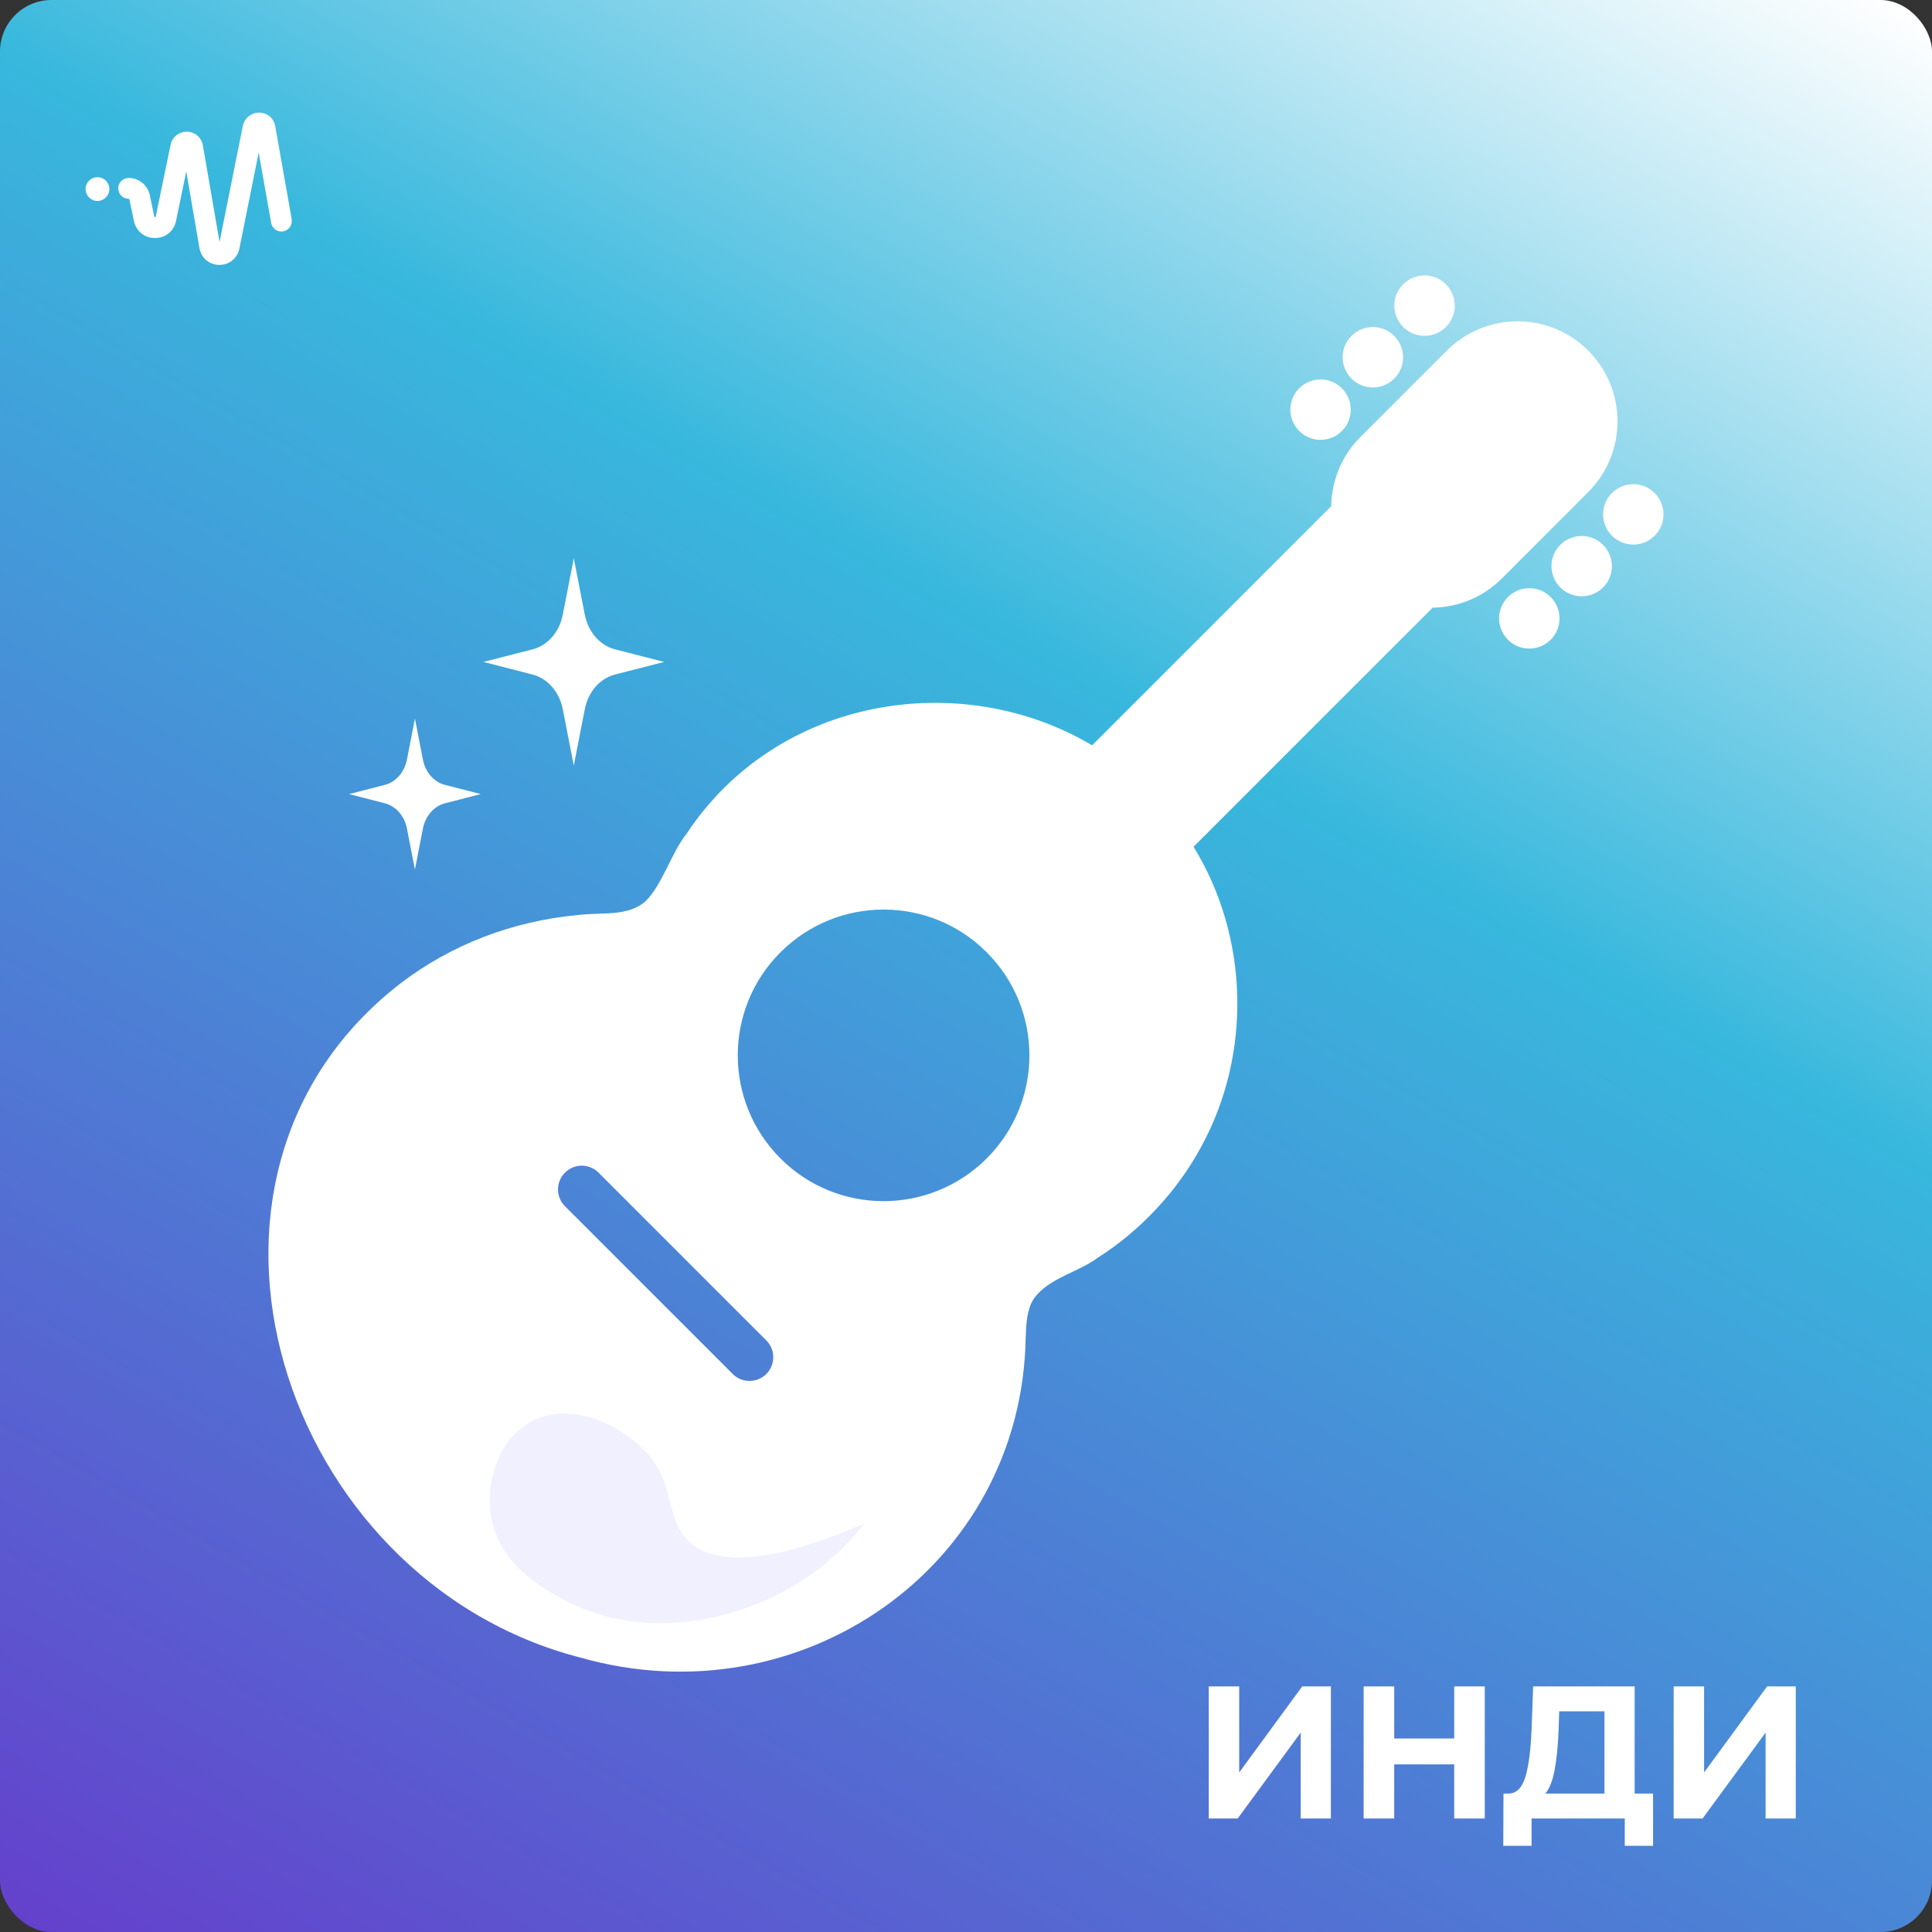 <?xml version="1.0" encoding="UTF-8"?>
<svg id="background" xmlns="http://www.w3.org/2000/svg" xmlns:xlink="http://www.w3.org/1999/xlink" viewBox="0 0 256 256">
  <rect x="0" y="0" width="256" height="256" fill="#333333" stroke="none"/>
  <defs>
    <linearGradient id="_Безымянный_градиент_5" data-name="Безымянный градиент 5" x1="214.18" y1="-21.26" x2="41.82" y2="277.26" gradientUnits="userSpaceOnUse">
      <stop offset="0" stop-color="#fff"/>
      <stop offset=".38" stop-color="#38b8dd"/>
      <stop offset="1" stop-color="#6441cc"/>
    </linearGradient>
  </defs>
  <rect width="256" height="256" rx="6.83" ry="6.83" style="fill: url(#_Безымянный_градиент_5);"/>
  <g>
    <path d="M160.17,223.46h4.03v11.4l8.35-11.4h3.8v17.5h-4v-11.38l-8.35,11.38h-3.83v-17.5Z" style="fill: #fff;"/>
    <path d="M196.74,223.46v17.5h-4.05v-7.17h-7.95v7.17h-4.05v-17.5h4.05v6.9h7.95v-6.9h4.05Z" style="fill: #fff;"/>
    <path d="M219.04,237.66v6.92h-3.75v-3.62h-12.35v3.62h-3.75l.03-6.92h.7c1.05-.03,1.79-.8,2.23-2.3.43-1.5.7-3.64.8-6.43l.2-5.47h13.45v14.2h2.45ZM205.99,234.55c-.27,1.41-.67,2.45-1.22,3.11h7.83v-10.9h-6l-.08,2.55c-.08,2.08-.26,3.83-.53,5.24Z" style="fill: #fff;"/>
    <path d="M221.77,223.46h4.03v11.4l8.35-11.4h3.8v17.5h-4v-11.38l-8.35,11.38h-3.83v-17.5Z" style="fill: #fff;"/>
  </g>
  <g>
    <path d="M38.65,29.04l-2.18-12.32c-.18-1.05-1.06-1.79-2.13-1.8-1.05,0-1.95.74-2.16,1.75l-3.09,15.4-2.21-12.81c-.18-1.05-1.05-1.79-2.12-1.81-1.06,0-1.95.72-2.16,1.74l-1.96,9.5c-.01.07-.02.08-.1.08s-.09-.02-.1-.08l-.59-2.84c-.28-1.32-1.45-2.27-2.8-2.27-.76,0-1.38.62-1.38,1.38s.62,1.38,1.38,1.38c.05,0,.09.04.1.08l.59,2.84c.28,1.36,1.4,2.28,2.8,2.28h0c1.39,0,2.51-.92,2.79-2.28l1.35-6.55,1.75,10.16c.22,1.3,1.3,2.22,2.59,2.23.02,0,.04,0,.06,0,1.3,0,2.38-.89,2.64-2.16l2.56-12.74,1.65,9.34c.13.75.85,1.25,1.59,1.12.36-.06.68-.27.89-.57.21-.3.29-.67.23-1.03ZM29.09,34.68h0s0,0,0,0Z" style="fill: #fff;"/>
    <path d="M12.91,23.48c-.87,0-1.57.71-1.57,1.57s.71,1.58,1.57,1.58,1.58-.71,1.58-1.58-.71-1.57-1.58-1.57Z" style="fill: #fff;"/>
  </g>
  <g>
    <path d="M70.57,86.04c2-.51,3.56-2.3,4-4.59l1.46-7.47,1.46,7.47c.45,2.29,2.01,4.08,4,4.59l6.51,1.67-6.51,1.67c-2,.51-3.56,2.3-4,4.59l-1.46,7.47-1.46-7.47c-.45-2.29-2.01-4.08-4-4.59l-6.51-1.67,6.51-1.67Z" style="fill: #fff;"/>
    <path d="M51,104c1.45-.37,2.59-1.68,2.92-3.34l1.06-5.44,1.06,5.44c.33,1.67,1.46,2.97,2.92,3.34l4.74,1.22-4.74,1.22c-1.45.37-2.59,1.68-2.92,3.34l-1.06,5.44-1.06-5.44c-.33-1.67-1.46-2.97-2.92-3.34l-4.74-1.22,4.74-1.22Z" style="fill: #fff;"/>
  </g>
  <g>
    <g>
      <path d="M135.92,177.14c.05-1.71.15-3.65,1.05-5.03l.07-.11c2.02-2.7,5.81-3.39,8.47-5.38,5.55-3.51,10.53-8.83,13.66-14.68,6.73-12.3,6.33-27.81-1.02-39.74l31.68-31.68c3.33-.05,6.64-1.33,9.17-3.87l11.45-11.45c5.17-5.17,5.17-13.56,0-18.74s-13.56-5.17-18.74,0l-11.45,11.45c-2.54,2.54-3.82,5.85-3.87,9.17l-31.68,31.68c-17.33-10.29-41.68-6.52-53.73,11.71-2.08,2.64-3.26,6.85-5.46,8.96-2.38,2.08-5.71,1.4-9.06,1.83-8.45.79-16.65,3.87-23.41,9.06-33.07,25.58-15.92,79.08,23.86,89.32,29.18,8.29,58.53-12.02,59-42.49ZM97.09,182.06l-22.23-22.23c-1.23-1.23-1.23-3.22,0-4.45s3.22-1.23,4.45,0l22.23,22.23c1.23,1.23,1.23,3.22,0,4.45s-3.22,1.23-4.45,0ZM103.42,153.5c-7.55-7.55-7.55-19.78,0-27.32s19.78-7.55,27.32,0c7.55,7.55,7.55,19.78,0,27.32s-19.78,7.55-27.32,0Z" style="fill: #fff;"/>
      <path d="M185.93,43.33c1.56,1.56,4.09,1.56,5.66,0s1.56-4.09,0-5.66-4.09-1.56-5.66,0-1.56,4.09,0,5.66Z" style="fill: #fff;"/>
      <path d="M179.08,50.17c1.56,1.56,4.09,1.56,5.66,0s1.56-4.09,0-5.66-4.09-1.56-5.66,0-1.56,4.09,0,5.66Z" style="fill: #fff;"/>
      <circle cx="174.98" cy="54.28" r="4" style="fill: #fff;"/>
      <path d="M213.59,70.99c1.56,1.56,4.09,1.56,5.66,0s1.56-4.09,0-5.66-4.09-1.56-5.66,0-1.56,4.09,0,5.66Z" style="fill: #fff;"/>
      <path d="M206.75,77.84c1.56,1.56,4.09,1.56,5.66,0s1.56-4.09,0-5.65-4.09-1.56-5.66,0-1.56,4.09,0,5.66Z" style="fill: #fff;"/>
      <path d="M199.81,84.77c1.56,1.56,4.09,1.56,5.66,0s1.56-4.09,0-5.66-4.09-1.56-5.66,0-1.56,4.09,0,5.66Z" style="fill: #fff;"/>
    </g>
    <path d="M105.31,210.04c-8.08,4.85-20.14,7.33-30.1,2.18-2.74-1.42-8.97-4.64-10.12-11.14-.78-4.4.78-10.25,5.25-12.68,5.13-2.79,11.58.3,14.86,3.59,4.54,4.54,2.74,9.2,6.15,12.3,2.84,2.58,8.93,3.76,23.18-2.43-1.78,2.28-4.76,5.52-9.22,8.2Z" style="fill: #f0f0ff;"/>
  </g>
</svg>
